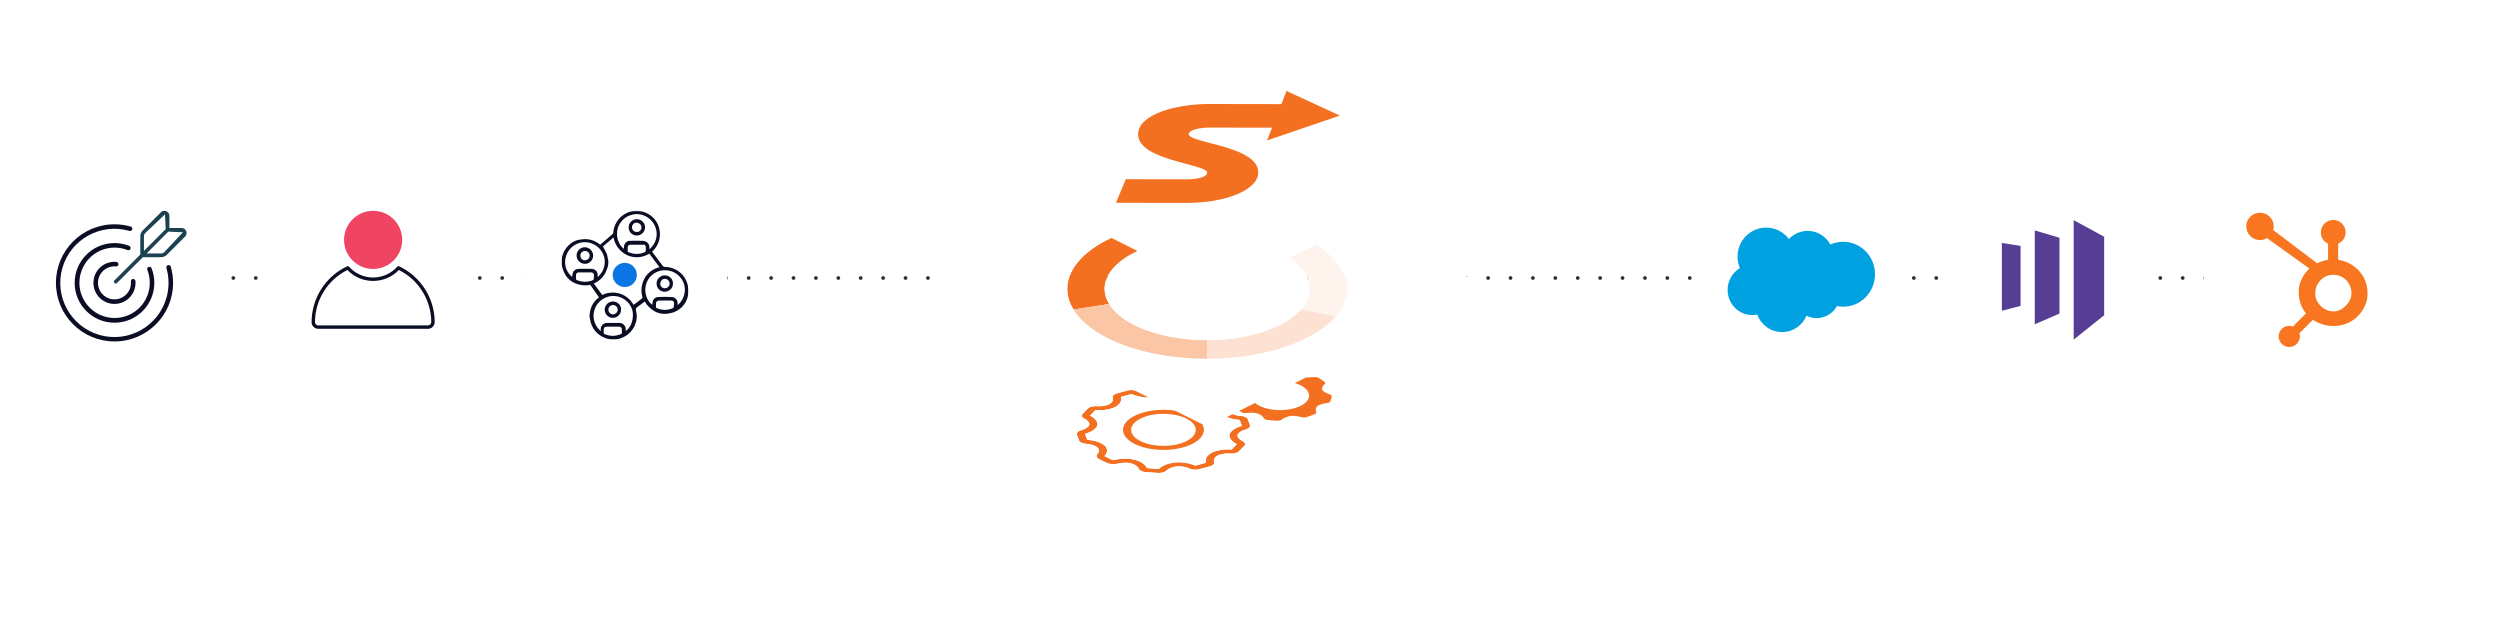 <svg width="1340" height="332" viewBox="0 0 1340 332" fill="none" xmlns="http://www.w3.org/2000/svg">
<path d="M53 149H1247" stroke="#352E27" stroke-width="2" stroke-linecap="round" stroke-dasharray="0.01 12"/>
<g filter="url(#filter0_d_429_2083)">
<path d="M1236 205C1266.38 205 1291 180.376 1291 150C1291 119.624 1266.38 95 1236 95C1205.62 95 1181 119.624 1181 150C1181 180.376 1205.62 205 1236 205Z" fill="white"/>
</g>
<path d="M1266.68 148.201C1265.08 145.457 1262.83 143.258 1260.01 141.602C1257.91 140.382 1255.73 139.607 1253.27 139.275V130.557C1255.73 129.517 1257.25 127.215 1257.25 124.53C1257.25 120.871 1254.31 117.905 1250.64 117.905C1246.96 117.905 1243.97 120.871 1243.97 124.53C1243.97 127.215 1245.4 129.517 1247.86 130.557V139.279C1245.89 139.562 1243.86 140.173 1241.99 141.111C1238.19 138.233 1225.72 128.791 1218.42 123.277C1218.59 122.655 1218.73 122.015 1218.73 121.339C1218.73 117.285 1215.43 114 1211.36 114C1207.29 114 1204 117.285 1204 121.339C1204 125.392 1207.3 128.678 1211.37 128.678C1212.75 128.678 1214.04 128.274 1215.15 127.609L1216.69 128.772L1237.84 143.96C1236.73 144.983 1235.68 146.146 1234.85 147.452C1233.16 150.114 1232.13 153.043 1232.13 156.238V156.904C1232.13 159.147 1232.56 161.264 1233.29 163.254C1233.93 164.99 1234.87 166.569 1236.03 167.997L1229.01 175.01C1227.99 174.632 1226.88 174.555 1225.82 174.787C1224.76 175.018 1223.79 175.55 1223.02 176.316C1222.49 176.842 1222.07 177.467 1221.79 178.156C1221.5 178.844 1221.36 179.583 1221.36 180.328C1221.36 181.843 1221.95 183.267 1223.03 184.338C1223.55 184.866 1224.18 185.285 1224.87 185.571C1225.56 185.856 1226.3 186.002 1227.05 186C1227.8 186.002 1228.54 185.856 1229.23 185.571C1229.92 185.285 1230.55 184.866 1231.08 184.338C1231.61 183.812 1232.03 183.187 1232.32 182.499C1232.6 181.811 1232.75 181.073 1232.75 180.328C1232.75 179.742 1232.66 179.169 1232.48 178.626L1239.74 171.394C1240.74 172.079 1241.81 172.655 1242.97 173.152C1245.25 174.134 1247.76 174.732 1250.51 174.732H1251.02C1254.06 174.732 1256.93 174.02 1259.63 172.563C1262.47 171.024 1264.7 168.919 1266.38 166.231C1268.07 163.537 1269 160.559 1269 157.284V157.12C1269 153.898 1268.25 150.925 1266.68 148.201ZM1257.81 163.371C1255.84 165.552 1253.58 166.896 1251.02 166.896H1250.6C1249.13 166.896 1247.7 166.493 1246.3 165.761C1244.73 164.955 1243.53 163.805 1242.54 162.348C1241.53 160.919 1240.98 159.359 1240.98 157.704V157.202C1240.98 155.575 1241.29 154.033 1242.08 152.576C1242.93 150.984 1244.07 149.746 1245.58 148.761C1247.07 147.784 1248.66 147.304 1250.43 147.304H1250.6C1252.2 147.304 1253.72 147.62 1255.16 148.351C1256.62 149.131 1257.81 150.196 1258.74 151.597C1259.64 152.999 1260.17 154.511 1260.34 156.158C1260.37 156.5 1260.38 156.851 1260.38 157.186C1260.38 159.421 1259.53 161.492 1257.81 163.371Z" fill="#F8761F"/>
<g filter="url(#filter1_d_429_2083)">
<path d="M965 205C995.376 205 1020 180.376 1020 150C1020 119.624 995.376 95 965 95C934.624 95 910 119.624 910 150C910 180.376 934.624 205 965 205Z" fill="white"/>
</g>
<path fill-rule="evenodd" clip-rule="evenodd" d="M958.875 128.108C961.423 125.42 964.97 123.752 968.893 123.752C974.108 123.752 978.658 126.697 981.08 131.069C983.247 130.088 985.595 129.583 987.969 129.586C997.375 129.586 1005 137.375 1005 146.985C1005 156.595 997.375 164.385 987.969 164.385C986.82 164.385 985.699 164.268 984.614 164.046C982.481 167.9 978.414 170.504 973.748 170.504C971.86 170.507 969.997 170.072 968.301 169.234C966.138 174.387 961.098 178 955.226 178C949.109 178 943.896 174.081 941.896 168.584C941.005 168.775 940.096 168.871 939.186 168.87C931.903 168.87 926 162.829 926 155.377C926 150.383 928.652 146.023 932.593 143.69C931.758 141.743 931.329 139.642 931.331 137.519C931.331 128.948 938.201 122 946.675 122C951.65 122 956.072 124.395 958.875 128.108Z" fill="#00A1E0"/>
<g filter="url(#filter2_d_429_2083)">
<path d="M1100 205C1130.38 205 1155 180.376 1155 150C1155 119.624 1130.38 95 1100 95C1069.62 95 1045 119.624 1045 150C1045 180.376 1069.62 205 1100 205Z" fill="white"/>
</g>
<path d="M1111.49 118V182.022L1127.83 168.96V126.891L1111.49 118Z" fill="#563E94"/>
<path d="M1103.89 168.065L1090.63 173.827V123.513L1103.89 127.437V168.065Z" fill="#563E94"/>
<path d="M1073 166.575L1083.03 163.943V131.807L1073 130.218V166.575Z" fill="#563E94"/>
<mask id="mask0_429_2083" style="mask-type:luminance" maskUnits="userSpaceOnUse" x="498" y="0" width="304" height="332">
<path d="M801.687 0H498V331.238H801.687V0Z" fill="white"/>
</mask>
<g mask="url(#mask0_429_2083)">
<g filter="url(#filter3_d_429_2083)">
<path d="M670.042 224.058C670.141 224.935 669.241 225.768 667.72 226.2C665.488 226.794 663.886 227.847 663.346 229.08C663.202 230.344 664.183 231.568 666.019 232.437C667.261 233.058 667.684 233.976 667.117 234.804L663.958 238.048C663.094 238.705 661.636 239.106 660.061 239.119C659.89 239.119 659.71 239.115 659.539 239.101C659.161 239.074 658.774 239.065 658.396 239.065C656.069 239.063 654.09 239.452 652.582 240.154C650.98 241.131 650.323 242.404 650.773 243.646C651.034 244.515 650.287 245.379 648.847 245.883L642.466 247.593C641.964 247.701 641.429 247.755 640.892 247.755C639.603 247.755 638.489 247.54 637.633 247.156C636.067 246.423 634.033 245.991 631.882 245.928C631.504 245.928 631.135 245.946 630.757 245.977C628.318 246.297 626.266 247.134 625.15 248.268C624.367 249.015 622.837 249.496 621.154 249.523L613.756 249.042C612.055 248.821 610.75 248.142 610.372 247.282C609.913 246.04 608.383 244.956 606.196 244.326C605.296 244.114 604.317 244.002 603.329 244.002C601.768 244.02 600.283 244.204 598.942 244.546C598.292 244.713 597.573 244.803 596.845 244.803C595.736 244.803 594.778 244.655 593.974 244.375C593.965 244.371 592.867 243.948 591.247 243.183C589.636 242.413 588.745 241.887 588.736 241.882C587.656 241.18 587.431 240.244 588.151 239.434C589.258 238.3 589.312 236.977 588.286 235.825C586.9 234.768 584.659 234.061 582.148 233.89C580.411 233.751 578.989 233.134 578.458 232.297L577.162 228.751C577.072 227.874 577.972 227.046 579.493 226.609C581.725 226.015 583.318 224.962 583.867 223.729C584.002 222.465 583.021 221.241 581.185 220.372C579.952 219.751 579.529 218.833 580.096 218.005L583.255 214.761C584.119 214.104 585.577 213.703 587.152 213.685C587.323 213.69 587.503 213.694 587.674 213.703C587.992 213.73 588.31 213.74 588.634 213.74C588.918 213.741 589.019 213.742 589.119 213.742C591.155 213.742 593.121 213.354 594.622 212.655C596.224 211.683 596.89 210.405 596.44 209.163C596.179 208.294 596.917 207.426 598.357 206.926L604.747 205.212C605.26 205.104 605.818 205.05 606.376 205.05C607.601 205.05 608.716 205.265 609.571 205.653C611.146 206.386 613.171 206.818 615.313 206.881C615.7 206.881 616.078 206.863 616.447 206.832C618.895 206.508 620.947 205.671 622.054 204.532C622.846 203.79 624.376 203.313 626.059 203.286L633.448 203.767C635.158 203.988 636.472 204.667 636.841 205.527C637.3 206.769 638.821 207.849 641.017 208.483C641.908 208.695 642.885 208.803 643.881 208.803C645.445 208.785 646.93 208.6 648.271 208.258C648.912 208.087 649.629 208.002 650.357 208.002C651.476 208.002 652.434 208.154 653.23 208.434C653.239 208.438 654.337 208.861 655.948 209.626C656.839 210.036 657.676 210.472 658.477 210.927C659.557 211.624 659.773 212.565 659.053 213.37C657.946 214.509 657.901 215.827 658.918 216.984C660.313 218.041 662.554 218.748 665.065 218.919C666.802 219.058 668.224 219.679 668.746 220.516L670.042 224.058ZM665.569 224.314L664.543 221.124C660.529 220.795 657.109 219.67 655.093 218.005C653.392 216.25 653.401 214.207 655.111 212.461L655.084 212.277C654.922 212.187 654.175 211.773 652.942 211.188C651.763 210.625 650.917 210.283 650.683 210.184C648.325 210.679 646.147 210.949 643.942 210.963C642.237 210.963 640.612 210.783 639.118 210.432C635.689 209.514 633.277 207.867 632.575 205.95L626.14 205.459C624.232 207.259 621.028 208.524 617.239 208.956C616.609 209.014 615.97 209.041 615.331 209.041C612.091 208.978 609.004 208.339 606.619 207.237L600.796 208.726C601.426 210.729 600.337 212.686 597.772 214.144C595.482 215.276 592.39 215.907 589.181 215.907C589.06 215.907 588.938 215.906 588.817 215.904C588.259 215.904 587.71 215.886 587.161 215.854L584.209 218.734C587.08 220.174 588.52 222.082 588.178 224.017C587.467 225.925 585.064 227.572 581.644 228.486L582.661 231.685C586.684 232.014 590.104 233.134 592.12 234.804C593.812 236.559 593.803 238.597 592.102 240.348L592.129 240.528C592.48 240.73 593.2 241.113 594.271 241.621C595.441 242.184 596.296 242.526 596.521 242.616C598.888 242.13 601.057 241.864 603.262 241.846C604.967 241.846 606.592 242.026 608.077 242.377C611.506 243.295 613.918 244.942 614.638 246.85L621.109 247.354C622.972 245.545 626.176 244.281 629.974 243.853C630.604 243.799 631.243 243.768 631.882 243.768C635.122 243.831 638.2 244.47 640.576 245.568L646.417 244.083C645.778 242.08 646.876 240.118 649.441 238.665C651.731 237.533 654.814 236.903 658.024 236.903C658.145 236.903 658.266 236.904 658.387 236.905C658.945 236.905 659.503 236.923 660.052 236.955L662.986 234.075C660.124 232.63 658.684 230.727 659.017 228.792C659.737 226.879 662.149 225.237 665.569 224.314Z" fill="#F37021"/>
<path d="M694.828 201.589C701.947 203.992 703.828 208.83 699.022 212.394C696.004 214.627 691.095 215.827 686.098 215.827C683.098 215.827 680.066 215.394 677.395 214.491C670.267 212.083 668.395 207.246 673.21 203.682C676.219 201.457 681.129 200.257 686.127 200.257C689.126 200.257 692.155 200.688 694.828 201.589Z" fill="white"/>
<path d="M791.274 219.634C793.614 220.809 793.614 222.708 791.274 223.878L649.758 294.636C648.588 295.221 647.051 295.513 645.515 295.513C643.978 295.513 642.441 295.221 641.271 294.636L499.755 223.878C497.415 222.708 497.415 220.809 499.755 219.634L641.271 148.881C642.441 148.294 643.978 148 645.515 148C647.051 148 648.588 148.294 649.758 148.881L791.274 219.634ZM667.722 226.2C669.243 225.768 670.143 224.935 670.044 224.058L668.748 220.516C668.226 219.679 666.804 219.058 665.067 218.919C662.556 218.748 660.315 218.041 658.92 216.984C657.903 215.827 657.948 214.509 659.055 213.37C659.775 212.565 659.559 211.624 658.479 210.927C657.678 210.472 656.841 210.036 655.95 209.626C654.339 208.861 653.241 208.438 653.232 208.434C652.436 208.154 651.478 208.001 650.499 208.001C649.631 208.002 648.913 208.087 648.273 208.258C646.932 208.6 645.447 208.785 643.944 208.803C642.887 208.803 641.91 208.695 641.019 208.483C638.823 207.849 637.302 206.769 636.843 205.527C636.474 204.667 635.16 203.988 633.45 203.767L626.268 203.286C624.378 203.313 622.848 203.79 622.056 204.532C620.949 205.671 618.897 206.508 616.449 206.832C616.08 206.863 615.702 206.881 615.315 206.881C613.173 206.818 611.148 206.386 609.573 205.653C608.717 205.265 607.603 205.05 606.449 205.05C605.82 205.05 605.262 205.104 604.749 205.212L598.359 206.926C596.919 207.426 596.181 208.294 596.442 209.163C596.892 210.405 596.226 211.683 594.624 212.655C593.123 213.354 591.157 213.742 589.121 213.742C589.021 213.742 588.92 213.741 588.819 213.739C588.312 213.74 587.994 213.73 587.676 213.703C587.505 213.694 587.325 213.69 587.154 213.685C585.579 213.703 584.121 214.104 583.257 214.761L580.098 218.005C579.531 218.833 579.954 219.751 581.187 220.372C583.023 221.241 584.004 222.465 583.869 223.729C583.32 224.962 581.727 226.015 579.495 226.609C577.974 227.046 577.074 227.874 577.164 228.751L578.46 232.297C578.991 233.134 580.413 233.751 582.15 233.89C584.661 234.061 586.902 234.768 588.288 235.825C589.314 236.977 589.26 238.3 588.153 239.434C587.433 240.244 587.658 241.18 588.738 241.882C588.747 241.887 589.638 242.413 591.249 243.183C592.869 243.948 593.967 244.371 593.976 244.375C594.78 244.655 595.738 244.803 596.707 244.803C597.575 244.803 598.294 244.713 598.944 244.546C600.285 244.204 601.77 244.02 603.273 244.002C604.319 244.002 605.297 244.114 606.198 244.326C608.385 244.956 609.915 246.04 610.374 247.282C610.752 248.142 612.057 248.821 613.758 249.042L620.94 249.519C622.839 249.496 624.369 249.015 625.152 248.268C626.268 247.134 628.32 246.297 630.759 245.977C631.137 245.946 631.506 245.928 631.884 245.928C634.035 245.991 636.069 246.423 637.635 247.156C638.49 247.54 639.605 247.755 640.759 247.755C641.431 247.755 641.966 247.701 642.468 247.593L648.849 245.883C650.289 245.379 651.036 244.515 650.775 243.646C650.325 242.404 650.982 241.131 652.584 240.154C654.092 239.452 656.071 239.063 658.126 239.063C658.776 239.065 659.163 239.074 659.541 239.101C659.712 239.115 659.892 239.119 660.063 239.119C661.638 239.106 663.096 238.705 663.96 238.048L667.119 234.804C667.686 233.976 667.263 233.058 666.021 232.437C664.185 231.568 663.204 230.344 663.348 229.08C663.888 227.847 665.49 226.794 667.722 226.2ZM713.064 211.116L713.865 208.479C713.883 208.015 713.433 207.583 712.668 207.322C710.841 206.791 709.437 205.968 708.672 204.982C708.42 203.934 708.888 202.872 710.004 201.976C710.436 201.567 710.418 201.076 709.968 200.671L706.773 198.529C706.26 198.259 705.54 198.106 704.793 198.102C704.631 198.106 704.469 198.115 704.316 198.133C703.434 198.232 702.543 198.282 701.643 198.286C701.546 198.288 701.449 198.289 701.352 198.289C700.227 198.289 699.118 198.146 698.124 197.877C696.459 197.229 695.289 196.315 694.785 195.289C694.497 194.853 693.804 194.515 692.922 194.38L687.594 193.993C686.595 193.998 685.776 194.214 685.281 194.574C684.183 195.483 682.518 196.18 680.538 196.558C680.133 196.612 679.71 196.639 679.296 196.639C677.586 196.585 675.93 196.338 674.445 195.906C674.058 195.802 673.626 195.744 673.185 195.744C672.726 195.744 672.276 195.802 671.889 195.924L667.533 197.521C666.867 197.832 666.57 198.291 666.741 198.736C667.263 199.762 667.074 200.847 666.228 201.814C664.905 202.638 663.069 203.223 661.017 203.47C660.126 203.596 659.433 203.952 659.199 204.397L658.389 207.03C658.371 207.493 658.821 207.925 659.586 208.186C661.404 208.717 662.799 209.541 663.555 210.526C663.816 211.575 663.366 212.637 662.259 213.537C661.827 213.937 661.836 214.423 662.286 214.819L665.472 216.966C665.994 217.236 666.705 217.389 667.452 217.393C667.676 217.394 667.811 217.384 667.947 217.362C668.82 217.263 669.72 217.213 670.62 217.209C670.686 217.208 670.752 217.207 670.819 217.207C671.974 217.207 673.108 217.355 674.121 217.636C675.795 218.284 676.974 219.193 677.478 220.224C677.748 220.656 678.45 220.993 679.332 221.115L684.669 221.524C685.668 221.506 686.487 221.286 686.973 220.921C688.071 220.012 689.745 219.315 691.725 218.937C692.088 218.891 692.466 218.869 692.852 218.869C694.65 218.919 696.306 219.171 697.773 219.603C698.14 219.694 698.554 219.748 698.972 219.748C699.588 219.748 700.004 219.69 700.374 219.585L704.73 217.996C705.378 217.677 705.666 217.218 705.504 216.772C704.991 215.746 705.171 214.666 706.035 213.699C707.358 212.871 709.203 212.286 711.264 212.038C712.146 211.908 712.83 211.557 713.064 211.116Z" fill="white"/>
<path d="M664.393 221.052L665.68 224.238C662.152 225.237 659.74 226.879 659.02 228.792C658.687 230.727 660.127 232.63 662.944 233.967L660.208 236.923C659.506 236.923 658.948 236.905 658.39 236.905C658.269 236.903 658.147 236.903 658.026 236.903C654.817 236.903 651.734 237.533 649.444 238.665C646.879 240.118 645.781 242.08 646.474 243.988L640.768 245.595C638.203 244.47 635.125 243.831 631.885 243.768C631.246 243.768 630.607 243.799 629.977 243.853C626.179 244.281 622.975 245.545 621.274 247.296L614.749 246.927C613.921 244.942 611.509 243.295 608.08 242.377C606.595 242.026 604.97 241.846 603.326 241.846C601.06 241.864 598.891 242.13 596.92 242.629C596.299 242.526 595.444 242.184 594.274 241.621C593.203 241.113 592.483 240.73 592.15 240.546L592.096 240.361C593.806 238.597 593.815 236.559 592.123 234.804C590.107 233.134 586.687 232.014 582.817 231.757L581.539 228.567C585.067 227.572 587.47 225.925 588.181 224.017C588.523 222.082 587.083 220.174 584.266 218.842L586.993 215.886C587.713 215.886 588.262 215.904 588.82 215.904C588.941 215.906 589.062 215.906 589.183 215.906C592.393 215.906 595.485 215.276 597.775 214.144C600.34 212.686 601.429 210.729 600.745 208.821L606.451 207.21C609.007 208.339 612.094 208.978 615.334 209.041C615.973 209.041 616.612 209.014 617.242 208.956C621.031 208.524 624.235 207.259 625.945 205.513L632.47 205.878C633.28 207.867 635.692 209.514 639.121 210.432C640.615 210.783 642.24 210.963 643.884 210.963C646.15 210.949 648.328 210.679 650.29 210.171C650.92 210.283 651.766 210.625 652.945 211.188C654.178 211.773 654.925 212.187 655.069 212.263L655.123 212.448C653.404 214.207 653.395 216.25 655.096 218.005C657.112 219.67 660.532 220.795 664.393 221.052ZM639.265 233.832C647.473 229.588 647.248 222.825 638.77 218.721L638.59 218.635C636.592 217.686 634.252 216.934 631.687 216.421C629.075 215.903 626.345 215.652 623.641 215.652C617.837 215.652 612.144 216.809 607.945 218.973C599.737 223.216 599.971 229.984 608.458 234.088L608.629 234.169C612.84 236.161 618.227 237.15 623.603 237.15C629.304 237.15 634.994 236.039 639.265 233.832Z" fill="white"/>
<path d="M623.612 217.814C627.908 217.813 632.21 218.604 635.575 220.197C642.433 223.437 642.73 228.841 636.25 232.27L636.115 232.342C634.504 233.184 632.56 233.854 630.409 234.309C628.224 234.769 625.924 234.992 623.641 234.992C619.264 234.992 614.95 234.169 611.644 232.608C604.786 229.372 604.48 223.968 610.96 220.543L611.104 220.467C614.512 218.702 619.059 217.814 623.612 217.814Z" fill="white"/>
<path d="M712.666 207.322C713.431 207.583 713.881 208.015 713.863 208.479L713.062 211.116C712.828 211.557 712.144 211.908 711.262 212.038C709.201 212.286 707.356 212.871 706.033 213.699C705.169 214.666 704.989 215.746 705.502 216.772C705.664 217.218 705.376 217.677 704.728 217.996L700.372 219.585C700.003 219.69 699.586 219.748 699.159 219.748C698.552 219.748 698.138 219.695 697.771 219.603C696.304 219.171 694.648 218.919 692.956 218.869C692.464 218.869 692.086 218.892 691.723 218.937C689.743 219.315 688.069 220.012 686.971 220.921C686.485 221.286 685.666 221.506 684.793 221.524L679.33 221.115C678.448 220.993 677.746 220.656 677.476 220.224C676.972 219.193 675.793 218.284 674.119 217.636C673.106 217.356 671.973 217.207 670.817 217.207C670.751 217.207 670.684 217.208 670.618 217.209C669.718 217.213 668.818 217.263 667.945 217.362C667.809 217.385 667.674 217.395 667.533 217.395C666.703 217.389 665.992 217.236 665.47 216.966L662.284 214.819C661.834 214.423 661.825 213.937 662.257 213.537C663.364 212.637 663.814 211.575 663.553 210.526C662.797 209.541 661.402 208.717 659.584 208.186C658.819 207.925 658.369 207.493 658.387 207.03L659.197 204.397C659.431 203.952 660.124 203.596 661.015 203.47C663.067 203.223 664.903 202.638 666.226 201.814C667.072 200.847 667.261 199.762 666.739 198.736C666.568 198.291 666.865 197.832 667.531 197.521L671.887 195.924C672.274 195.802 672.724 195.744 673.183 195.744C673.624 195.744 674.056 195.802 674.443 195.906C675.928 196.338 677.584 196.585 679.294 196.639C679.708 196.639 680.131 196.612 680.536 196.558C682.516 196.18 684.181 195.483 685.279 194.574C685.774 194.214 686.593 193.998 687.466 193.993L692.92 194.38C693.802 194.515 694.495 194.853 694.783 195.289C695.287 196.315 696.457 197.229 698.122 197.877C699.116 198.146 700.225 198.29 701.35 198.29C701.447 198.29 701.544 198.289 701.641 198.286C702.541 198.282 703.432 198.232 704.314 198.133C704.467 198.115 704.629 198.106 704.791 198.102C705.538 198.106 706.258 198.259 706.771 198.529L709.966 200.671C710.416 201.076 710.434 201.567 710.002 201.976C708.886 202.872 708.418 203.934 708.67 204.982C709.435 205.968 710.839 206.791 712.666 207.322ZM699.013 212.403C703.828 208.83 701.947 203.992 694.828 201.589C692.156 200.688 689.126 200.257 686.128 200.257C681.129 200.257 676.22 201.457 673.21 203.682C668.395 207.246 670.267 212.083 677.395 214.491C680.066 215.394 683.098 215.827 686.098 215.827C691.095 215.827 696.005 214.627 699.013 212.403Z" fill="#F37021"/>
<path d="M638.77 218.721C647.248 222.825 647.473 229.588 639.265 233.832C634.995 236.039 629.305 237.15 623.603 237.15C618.227 237.15 612.84 236.161 608.629 234.169L608.458 234.088C599.971 229.984 599.737 223.216 607.945 218.973C612.144 216.809 617.837 215.652 623.641 215.652C626.345 215.652 629.075 215.904 631.687 216.421C634.252 216.934 636.592 217.686 638.59 218.635L638.77 218.721ZM636.25 232.27C642.73 228.841 642.433 223.437 635.575 220.197C632.211 218.604 627.908 217.813 623.612 217.814C619.059 217.814 614.512 218.703 611.104 220.467L610.96 220.543C604.48 223.968 604.786 229.372 611.644 232.608C614.951 234.169 619.264 234.992 623.641 234.992C625.925 234.992 628.225 234.768 630.409 234.309C632.56 233.854 634.504 233.184 636.115 232.342L636.25 232.27Z" fill="#F37021"/>
</g>
<g filter="url(#filter4_d_429_2083)">
<path d="M647.054 113.301V123.3C634.292 123.3 621.863 125.532 612.053 129.586L599.309 121.878C612.701 116.347 629.657 113.301 647.054 113.301Z" fill="#FDE2D3"/>
<path d="M612.054 129.586C602.119 133.689 595.501 139.305 593.082 145.49C595.501 139.305 602.117 133.689 612.045 129.586L599.31 121.878L612.054 129.586Z" fill="#F58C4E"/>
<path d="M599.312 121.878L612.047 129.586C599.339 134.838 592.058 142.569 592.058 150.799C592.058 153.576 592.877 156.316 594.497 158.935L575.393 161.891C573.383 158.645 572.271 155.277 572.081 151.861C572.061 151.507 572.051 151.154 572.051 150.799C572.051 139.576 581.987 129.033 599.312 121.878Z" fill="#F37021"/>
<path d="M792.891 147.635C795.231 148.805 795.231 150.709 792.891 151.879L651.375 222.637C650.2 223.222 648.663 223.515 647.128 223.515C645.592 223.515 644.058 223.222 642.887 222.637L501.372 151.879C499.032 150.709 499.032 148.805 501.372 147.635L642.887 76.878C644.058 76.293 645.592 76 647.128 76C648.663 76 650.2 76.293 651.375 76.878L792.891 147.635ZM715.977 165.609C720.009 160.924 722.052 155.943 722.052 150.799C722.052 130.122 688.41 113.301 647.054 113.301C629.658 113.301 612.702 116.347 599.31 121.878C581.985 129.033 572.048 139.576 572.048 150.799C572.048 151.153 572.059 151.507 572.078 151.861C572.269 155.277 573.381 158.645 575.387 161.892C585.166 177.689 613.955 188.298 647.054 188.298C650.934 188.298 654.831 188.149 658.656 187.852C683.892 185.89 705.861 177.367 715.977 165.609Z" fill="white"/>
<path d="M594.496 158.935C601.66 170.518 622.783 178.299 647.056 178.299V188.298C613.956 188.298 585.167 177.689 575.391 161.891L594.496 158.935Z" fill="#FAC6A6"/>
<path d="M655.578 177.97C652.779 178.191 649.908 178.299 647.055 178.299V188.298C650.934 188.298 654.831 188.149 658.656 187.852C683.892 185.89 705.861 177.367 715.977 165.609L697.599 161.658C690.183 170.284 674.082 176.535 655.578 177.97Z" fill="#FDE2D3"/>
<path d="M647.055 113.301V123.299C659.245 123.299 670.519 125.296 679.648 128.666C679.998 128.795 680.34 128.929 680.684 129.062C682.257 129.672 683.761 130.323 685.192 131.013C685.693 131.255 686.185 131.501 686.668 131.752C688.86 132.891 690.869 134.12 692.647 135.434C692.72 135.488 692.787 135.545 692.86 135.6C695.725 137.751 698.007 140.112 699.577 142.63C699.626 142.71 699.666 142.792 699.715 142.873C700.709 144.52 701.411 146.23 701.769 147.991C701.958 148.914 702.054 149.851 702.054 150.799C702.054 154.575 700.56 158.224 697.599 161.658L715.977 165.609C720.009 160.924 722.052 155.943 722.052 150.799C722.052 130.122 688.41 113.301 647.055 113.301Z" fill="#FEF4ED"/>
<path d="M699.576 142.63C698.006 140.112 695.724 137.751 692.859 135.6C692.786 135.545 692.719 135.488 692.646 135.434C690.868 134.12 688.859 132.891 686.667 131.752C686.184 131.501 685.692 131.255 685.191 131.013C683.76 130.323 682.256 129.672 680.683 129.062C680.339 128.929 679.997 128.795 679.647 128.666C670.518 125.296 659.244 123.3 647.054 123.3L647.053 123.299C634.292 123.299 621.863 125.531 612.053 129.586C599.336 134.838 592.055 142.568 592.055 150.799C592.055 153.576 592.874 156.316 594.494 158.935C601.658 170.518 622.781 178.299 647.053 178.299C649.906 178.299 652.778 178.191 655.577 177.97C674.081 176.534 690.182 170.284 697.598 161.657C700.559 158.224 702.053 154.574 702.053 150.799C702.053 149.851 701.957 148.914 701.768 147.991C701.41 146.23 700.708 144.52 699.714 142.873C699.665 142.792 699.625 142.71 699.576 142.63Z" fill="white"/>
</g>
<g filter="url(#filter5_d_429_2083)">
<path d="M799.93 75.635C802.27 76.805 802.27 78.709 799.93 79.879L658.413 150.637C657.239 151.222 655.702 151.515 654.167 151.515C652.631 151.515 651.097 151.222 649.926 150.637L508.411 79.879C506.071 78.709 506.071 76.805 508.411 75.635L649.926 4.878C651.097 4.293 652.631 4 654.167 4C655.702 4 657.239 4.293 658.413 4.878L799.93 75.635ZM679.113 71.293L718.173 57.955L689.572 44.757L686.8 51.808L648.531 51.74C629.81 51.74 610.092 57.408 610.02 67.954C609.957 76.941 624.862 80.923 635.734 83.83C641.8 85.45 647.037 86.85 647.029 88.425C647.001 92.088 636.858 92.11 636.426 92.11L603.424 92.052L598.167 104.692L635.923 104.76C657.535 104.76 674.38 97.618 674.443 88.474C674.506 79.416 659.619 75.546 648.757 72.719C642.519 71.1 637.137 69.705 637.155 67.999C637.173 65.254 644.491 64.381 648.037 64.385L681.814 64.449L679.113 71.293Z" fill="white"/>
<path d="M689.572 44.757L718.174 57.955L679.114 71.293L681.814 64.449L648.037 64.386C644.491 64.381 637.174 65.254 637.156 67.999C637.138 69.705 642.52 71.1 648.757 72.72C659.62 75.546 674.506 79.416 674.443 88.474C674.38 97.618 657.536 104.76 636.085 104.76L598.168 104.692L603.424 92.052L636.427 92.11C636.859 92.11 647.002 92.088 647.029 88.425C647.038 86.85 641.8 85.45 635.734 83.83C624.862 80.923 609.958 76.941 610.021 67.954C610.093 57.408 629.81 51.74 648.378 51.741L686.8 51.808L689.572 44.757Z" fill="#F37021"/>
</g>
</g>
<g filter="url(#filter6_d_429_2083)">
<path d="M335 205C365.376 205 390 180.376 390 150C390 119.624 365.376 95 335 95C304.624 95 280 119.624 280 150C280 180.376 304.624 205 335 205Z" fill="white"/>
</g>
<mask id="mask1_429_2083" style="mask-type:luminance" maskUnits="userSpaceOnUse" x="301" y="113" width="68" height="69">
<path d="M369 113H301V182H369V113Z" fill="white"/>
</mask>
<g mask="url(#mask1_429_2083)">
<path d="M331.632 162.857C330.796 162.02 329.751 161.601 328.6 161.601H328.496C326.091 161.601 324.105 163.589 324.105 165.995C324.105 168.401 326.091 170.388 328.496 170.388C330.901 170.388 332.887 168.401 332.887 165.995C332.992 164.74 332.469 163.693 331.632 162.857ZM328.6 168.506C327.241 168.506 326.091 167.355 326.091 165.995C326.091 164.635 327.241 163.484 328.6 163.484C329.96 163.484 331.11 164.635 331.11 165.995C331.005 167.355 329.96 168.401 328.6 168.506Z" fill="#0B0D25"/>
<path d="M366.135 147.688C363.731 144.759 360.176 143.085 356.412 143.085C355.994 143.085 355.576 142.876 355.262 142.562L350.557 136.286L349.512 134.926L349.616 134.821C352.021 132.625 353.485 129.591 353.694 126.348V126.139C353.798 125.093 353.694 124.151 353.485 123.105C352.753 118.921 349.825 115.469 345.852 113.9C342.193 112.435 338.011 112.749 334.665 114.841C331.215 116.933 329.02 120.595 328.706 124.674C328.706 124.988 328.601 125.197 328.392 125.407C326.824 126.766 325.256 128.126 323.792 129.382L321.701 131.16L321.596 131.055H321.492C321.492 131.055 321.387 131.055 321.387 130.951C319.61 129.486 317.31 128.44 315.01 128.231H314.696C313.651 128.126 312.71 128.126 311.664 128.336H311.56C308.109 128.545 304.973 130.637 302.986 133.671C301 136.704 300.477 140.366 301.523 143.818C302.986 148.944 306.437 151.977 311.769 152.814C313.232 153.023 314.801 153.023 316.264 152.709H316.369L321.074 159.404L320.865 159.509C318.251 161.497 316.578 164.426 316.16 167.669V167.773C316.16 167.982 316.16 168.087 316.055 168.296V168.505C315.951 169.028 315.951 169.551 316.055 170.075C316.055 170.179 316.16 170.493 316.16 170.702C316.16 170.911 316.16 171.016 316.264 171.121C316.892 175.828 320.133 179.699 324.628 181.268C325.256 181.477 325.883 181.686 326.51 181.791C326.824 181.895 327.033 181.895 327.347 182H330.274C330.483 181.895 330.692 181.895 330.901 181.791C331.424 181.686 332.052 181.581 332.574 181.372C336.652 180.012 339.788 176.769 340.834 172.69C340.834 172.62 340.869 172.55 340.938 172.481C340.938 172.481 340.938 172.376 341.043 172.271L341.357 169.342C341.252 168.715 341.147 167.982 341.043 167.25C340.938 166.727 340.834 166.309 340.834 165.786C340.834 165.472 340.938 165.158 341.147 164.949C342.088 164.216 343.029 163.484 344.075 162.752C344.493 162.438 345.016 162.124 345.434 161.706L345.643 161.601L345.748 161.81C345.852 162.02 345.957 162.124 346.061 162.333L346.689 163.275C350.139 167.459 354.321 169.028 359.235 167.878C364.253 166.936 368.017 163.066 368.854 158.044C369.376 154.279 368.435 150.513 366.135 147.688ZM331.111 122.373C331.738 120.176 333.097 118.293 334.874 116.933C336.652 115.573 338.847 114.841 341.147 114.736H341.357C345.957 114.841 350.034 117.77 351.498 122.268C352.753 126.243 351.498 130.532 348.466 133.252L348.048 133.461V133.043C348.257 131.578 347.525 130.114 346.166 129.486C345.748 129.277 345.225 129.172 344.702 129.068H344.179C342.088 129.068 339.997 128.963 337.802 129.068C336.024 128.963 334.561 130.428 334.456 132.206V133.357L334.143 133.148C331.738 131.265 329.856 126.871 331.111 122.373ZM346.166 132.729V133.671C346.166 134.926 346.061 135.031 344.911 135.449C342.402 136.39 339.579 136.286 337.07 135.24C336.652 135.135 336.338 134.717 336.443 134.298V132.834C336.443 131.683 336.965 131.16 338.116 131.16H344.389C345.643 130.951 346.166 131.578 346.166 132.729ZM306.75 147.479V148.525L306.437 148.211C303.195 145.491 302.045 140.993 303.509 136.914C305.077 132.415 309.364 129.591 314.069 129.8C318.669 130.114 322.537 133.252 323.792 137.646C324.838 141.516 323.583 145.596 320.655 148.211L320.342 148.42V147.27C320.342 145.596 319.087 144.341 317.414 144.132C314.696 144.027 312.291 144.027 309.991 144.132C308.214 144.132 306.855 145.596 306.855 147.27C306.75 147.374 306.75 147.479 306.75 147.479ZM316.892 150.513C315.846 150.826 314.696 151.036 313.546 151.036C312.082 151.036 310.723 150.722 309.364 150.199C308.946 150.094 308.632 149.676 308.737 149.153V147.584C308.632 146.851 309.155 146.119 309.991 146.014H316.683C317.519 145.91 318.251 146.433 318.355 147.27V148.42C318.355 149.99 318.251 149.99 316.892 150.513ZM332.365 179.28C331.111 179.699 329.856 180.012 328.497 180.012C327.033 180.012 325.674 179.699 324.315 179.175C323.792 179.071 323.583 178.652 323.583 178.129V176.769C323.583 175.619 324.106 175.096 325.36 175.096H331.633C332.47 174.991 333.202 175.514 333.306 176.351V177.92C333.62 178.757 332.993 179.071 332.365 179.28ZM335.711 177.188L335.397 177.397V176.246C335.293 174.573 333.933 173.213 332.261 173.108H325.465C323.687 173.004 322.119 174.363 322.015 176.142V177.397L321.701 177.188C318.669 174.468 317.414 170.284 318.564 166.309C320.237 160.66 326.197 157.417 331.738 159.091C335.084 160.032 337.697 162.647 338.847 165.89C339.997 169.97 338.638 174.991 335.711 177.188ZM344.284 158.986C344.389 159.195 344.389 159.823 344.179 159.927C343.134 160.764 341.984 161.601 340.938 162.438L339.579 163.38L339.37 163.066C339.266 162.857 339.161 162.752 339.056 162.543C336.234 158.149 330.901 155.952 325.674 157.103C324.733 157.312 323.792 157.626 322.956 158.044L322.851 158.149L322.747 158.044C321.701 156.685 319.401 153.442 318.46 152.186L318.355 151.977L318.564 151.873C320.865 150.826 322.747 149.153 324.106 146.956C324.524 146.119 324.942 145.387 325.256 144.445C325.988 142.876 326.197 141.098 325.988 139.32C325.988 139.11 325.883 138.901 325.883 138.796L325.778 138.483C325.778 138.273 325.674 138.169 325.674 137.96C325.569 137.332 325.465 136.704 325.256 136.181C324.838 135.24 324.419 134.298 323.897 133.461L323.269 132.206L323.165 132.101L328.81 127.289L328.915 127.603C329.751 131.683 332.47 135.031 336.234 136.809C339.997 138.483 344.284 138.169 347.839 136.077L348.048 135.972L348.152 136.077C349.198 137.437 350.139 138.796 351.184 140.156L353.485 143.19L352.753 143.399C350.034 144.236 347.734 145.91 346.061 148.211C343.97 151.454 343.239 155.325 344.284 158.986ZM361.221 163.589C361.221 164.949 361.117 165.053 359.862 165.472C358.712 165.89 357.562 166.099 356.412 166.099C354.948 166.099 353.589 165.786 352.23 165.263C351.812 165.158 351.498 164.739 351.603 164.216V162.857C351.603 161.706 352.125 161.183 353.38 161.078H359.548C360.803 161.078 361.326 161.601 361.326 162.961L361.221 163.589ZM363.521 163.275L363.208 163.484V162.438C363.208 160.764 361.849 159.3 360.176 159.195C357.771 159.091 355.366 159.091 352.857 159.195C351.08 159.195 349.721 160.66 349.721 162.333V163.38L349.407 163.17C347.002 161.497 345.12 157.103 346.166 152.919C347.525 147.165 353.275 143.713 359.026 145.178C362.58 146.014 365.508 148.734 366.658 152.291C367.808 156.266 366.553 160.555 363.521 163.275Z" fill="#0B0D25"/>
<path d="M313.547 132.52C312.293 132.52 311.247 132.938 310.411 133.775C309.574 134.612 309.051 135.658 309.051 136.914C309.051 139.32 310.933 141.307 313.338 141.412H313.547C314.697 141.412 315.743 140.993 316.579 140.156C317.416 139.32 317.938 138.169 317.938 137.018C317.938 134.612 315.952 132.625 313.547 132.52ZM313.547 139.529C312.92 139.529 312.188 139.32 311.77 138.797C310.829 137.855 310.829 136.181 311.77 135.24C312.711 134.298 314.384 134.298 315.325 135.24C316.265 136.181 316.265 137.855 315.325 138.797C314.802 139.215 314.174 139.529 313.547 139.529Z" fill="#0B0D25"/>
<path d="M356.309 147.584C353.905 147.584 351.918 149.571 351.918 151.977C351.918 153.128 352.337 154.279 353.173 155.116C354.009 155.952 355.055 156.371 356.309 156.371C357.46 156.371 358.61 155.848 359.446 155.116C360.282 154.279 360.701 153.128 360.701 151.977C360.805 149.571 358.819 147.584 356.309 147.584ZM358.191 153.756C357.25 154.697 355.682 154.802 354.637 153.86C354.114 153.442 353.905 152.71 353.905 152.082C353.905 151.35 354.218 150.722 354.637 150.199C355.055 149.676 355.787 149.467 356.414 149.467C357.773 149.467 358.923 150.617 358.923 151.977C358.923 152.71 358.61 153.337 358.191 153.756Z" fill="#0B0D25"/>
<path d="M344.492 118.816C343.656 117.979 342.506 117.456 341.356 117.456C338.951 117.456 336.965 119.444 336.965 121.85C336.965 123.001 337.383 124.151 338.219 124.988C339.056 125.825 340.206 126.243 341.356 126.243C343.76 126.243 345.747 124.256 345.747 121.85C345.747 120.804 345.329 119.653 344.492 118.816ZM343.133 123.628C342.61 124.151 341.983 124.36 341.251 124.36C339.892 124.36 338.742 123.21 338.742 121.85C338.742 121.118 339.056 120.49 339.474 120.072C339.892 119.548 340.624 119.339 341.251 119.339C341.878 119.339 342.506 119.653 343.029 120.072C344.074 121.118 344.074 122.687 343.133 123.628Z" fill="#0B0D25"/>
<path d="M334.874 153.86C338.454 153.86 341.356 150.956 341.356 147.374C341.356 143.792 338.454 140.889 334.874 140.889C331.294 140.889 328.391 143.792 328.391 147.374C328.391 150.956 331.294 153.86 334.874 153.86Z" fill="#0B76E3"/>
</g>
<g filter="url(#filter7_d_429_2083)">
<path d="M200 205C230.376 205 255 180.376 255 150C255 119.624 230.376 95 200 95C169.624 95 145 119.624 145 150C145 180.376 169.624 205 200 205Z" fill="white"/>
</g>
<path d="M229.398 176.241H170.593C168.613 176.241 167 174.628 167 172.649C167.046 159.854 174.442 148.223 186.018 142.769C186.385 142.595 186.816 142.687 187.091 142.98C193.497 150.111 204.459 150.697 211.59 144.3C212.048 143.887 212.497 143.448 212.909 142.98C213.184 142.678 213.615 142.595 213.982 142.769C225.558 148.223 232.954 159.854 233 172.649C233 174.628 231.387 176.241 229.407 176.241H229.398ZM186.192 144.722C175.597 150.001 168.87 160.807 168.833 172.649C168.833 173.62 169.621 174.408 170.593 174.408H229.398C230.37 174.408 231.158 173.62 231.158 172.649C231.121 160.807 224.394 149.992 213.799 144.722C206.439 152.347 194.304 152.558 186.678 145.198C186.513 145.042 186.357 144.877 186.201 144.722H186.192Z" fill="#0B0D25"/>
<path d="M199.995 144.162C208.601 144.162 215.577 137.186 215.577 128.581C215.577 119.976 208.601 113 199.995 113C191.39 113 184.414 119.976 184.414 128.581C184.414 137.186 191.39 144.162 199.995 144.162Z" fill="#EF4562"/>
<g filter="url(#filter8_d_429_2083)">
<path d="M65 205C95.376 205 120 180.376 120 150C120 119.624 95.376 95 65 95C34.624 95 10 119.624 10 150C10 180.376 34.624 205 65 205Z" fill="white"/>
</g>
<path d="M82.712 151.617C82.712 163.404 73.168 172.969 61.381 172.979C49.594 172.989 40.03 163.435 40.02 151.648C40.02 139.861 49.564 130.296 61.351 130.286H61.371C64.064 130.286 66.737 130.788 69.236 131.781C69.533 131.904 69.779 132.129 69.901 132.426C70.168 133.041 69.891 133.758 69.277 134.034C68.98 134.167 68.632 134.167 68.335 134.034C58.647 130.214 47.7 134.976 43.88 144.674C40.06 154.362 44.822 165.309 54.52 169.129C64.208 172.948 75.155 168.187 78.975 158.489C80.726 154.044 80.726 149.108 78.975 144.674C78.841 144.377 78.841 144.029 78.975 143.732C79.251 143.118 79.978 142.841 80.593 143.107C80.879 143.24 81.115 143.476 81.228 143.763C82.221 146.261 82.723 148.924 82.723 151.607L82.712 151.617Z" fill="#0B0D25"/>
<path d="M92.78 151.617C92.78 168.955 78.73 183.015 61.382 183.015C44.045 183.015 29.984 168.955 29.984 151.617C29.984 134.28 44.035 120.22 61.382 120.22C64.311 120.22 67.229 120.629 70.046 121.438C70.353 121.52 70.619 121.725 70.762 122.012C70.926 122.288 70.967 122.626 70.875 122.934C70.711 123.569 70.056 123.947 69.421 123.784C69.4 123.784 69.38 123.773 69.359 123.763C53.968 119.329 37.89 128.218 33.446 143.609C29.012 159.001 37.89 175.079 53.292 179.523C68.683 183.957 84.761 175.079 89.206 159.677C90.711 154.434 90.721 148.883 89.206 143.64C89.032 142.985 89.4 142.309 90.056 142.124C90.158 142.104 90.26 142.094 90.373 142.083C90.926 142.083 91.407 142.442 91.551 142.974C92.36 145.78 92.769 148.689 92.769 151.617H92.78Z" fill="#0B0D25"/>
<path d="M72.648 151.617C72.648 157.854 67.6 162.903 61.363 162.903C55.127 162.903 50.078 157.854 50.078 151.617C50.078 145.381 55.127 140.332 61.363 140.332C61.701 140.332 62.039 140.353 62.377 140.383C63.043 140.435 63.544 141.029 63.483 141.694C63.432 142.36 62.838 142.862 62.172 142.8H62.152C61.896 142.78 61.64 142.759 61.353 142.759C56.468 142.759 52.505 146.722 52.505 151.607C52.505 156.492 56.468 160.455 61.353 160.455C66.238 160.455 70.201 156.492 70.201 151.607C70.201 151.351 70.18 151.085 70.16 150.849C70.109 150.173 70.6 149.59 71.266 149.518H71.338C71.972 149.518 72.515 149.989 72.597 150.624C72.618 150.952 72.638 151.29 72.638 151.607L72.648 151.617Z" fill="#0B0D25"/>
<path d="M99.797 123.855C99.398 122.851 98.425 122.196 97.34 122.196H90.806V115.663C90.796 114.587 90.14 113.614 89.147 113.205C88.83 113.072 88.481 113 88.133 113C87.427 113 86.751 113.276 86.249 113.778L76.459 123.568C75.64 124.388 75.179 125.494 75.189 126.651V136.441L75.117 136.512L61.344 150.286C61.16 150.47 61.047 150.726 61.047 150.993C61.047 151.249 61.149 151.494 61.323 151.679C61.723 152.047 62.327 152.047 62.726 151.679L76.592 137.844H86.382C87.539 137.844 88.635 137.373 89.444 136.553L99.234 126.763C100.002 126.006 100.228 124.859 99.808 123.865L99.797 123.855ZM77.155 126.62C77.155 125.995 77.401 125.391 77.841 124.941L88.42 114.905L88.83 122.79L77.155 134.464V126.63V126.62ZM88.051 135.15C87.601 135.601 86.996 135.847 86.372 135.857H78.558L90.212 124.162H90.304L98.046 124.49L88.051 135.15Z" fill="#1B4250"/>
<defs>
<filter id="filter0_d_429_2083" x="1171" y="87" width="130" height="130" filterUnits="userSpaceOnUse" color-interpolation-filters="sRGB">
<feFlood flood-opacity="0" result="BackgroundImageFix"/>
<feColorMatrix in="SourceAlpha" type="matrix" values="0 0 0 0 0 0 0 0 0 0 0 0 0 0 0 0 0 0 127 0" result="hardAlpha"/>
<feOffset dy="2"/>
<feGaussianBlur stdDeviation="5"/>
<feComposite in2="hardAlpha" operator="out"/>
<feColorMatrix type="matrix" values="0 0 0 0 0 0 0 0 0 0 0 0 0 0 0 0 0 0 0.1 0"/>
<feBlend mode="normal" in2="BackgroundImageFix" result="effect1_dropShadow_429_2083"/>
<feBlend mode="normal" in="SourceGraphic" in2="effect1_dropShadow_429_2083" result="shape"/>
</filter>
<filter id="filter1_d_429_2083" x="900" y="87" width="130" height="130" filterUnits="userSpaceOnUse" color-interpolation-filters="sRGB">
<feFlood flood-opacity="0" result="BackgroundImageFix"/>
<feColorMatrix in="SourceAlpha" type="matrix" values="0 0 0 0 0 0 0 0 0 0 0 0 0 0 0 0 0 0 127 0" result="hardAlpha"/>
<feOffset dy="2"/>
<feGaussianBlur stdDeviation="5"/>
<feComposite in2="hardAlpha" operator="out"/>
<feColorMatrix type="matrix" values="0 0 0 0 0 0 0 0 0 0 0 0 0 0 0 0 0 0 0.1 0"/>
<feBlend mode="normal" in2="BackgroundImageFix" result="effect1_dropShadow_429_2083"/>
<feBlend mode="normal" in="SourceGraphic" in2="effect1_dropShadow_429_2083" result="shape"/>
</filter>
<filter id="filter2_d_429_2083" x="1035" y="87" width="130" height="130" filterUnits="userSpaceOnUse" color-interpolation-filters="sRGB">
<feFlood flood-opacity="0" result="BackgroundImageFix"/>
<feColorMatrix in="SourceAlpha" type="matrix" values="0 0 0 0 0 0 0 0 0 0 0 0 0 0 0 0 0 0 127 0" result="hardAlpha"/>
<feOffset dy="2"/>
<feGaussianBlur stdDeviation="5"/>
<feComposite in2="hardAlpha" operator="out"/>
<feColorMatrix type="matrix" values="0 0 0 0 0 0 0 0 0 0 0 0 0 0 0 0 0 0 0.1 0"/>
<feBlend mode="normal" in2="BackgroundImageFix" result="effect1_dropShadow_429_2083"/>
<feBlend mode="normal" in="SourceGraphic" in2="effect1_dropShadow_429_2083" result="shape"/>
</filter>
<filter id="filter3_d_429_2083" x="482" y="136" width="327.027" height="179.513" filterUnits="userSpaceOnUse" color-interpolation-filters="sRGB">
<feFlood flood-opacity="0" result="BackgroundImageFix"/>
<feColorMatrix in="SourceAlpha" type="matrix" values="0 0 0 0 0 0 0 0 0 0 0 0 0 0 0 0 0 0 127 0" result="hardAlpha"/>
<feOffset dy="4"/>
<feGaussianBlur stdDeviation="8"/>
<feComposite in2="hardAlpha" operator="out"/>
<feColorMatrix type="matrix" values="0 0 0 0 0 0 0 0 0 0 0 0 0 0 0 0 0 0 0.1 0"/>
<feBlend mode="normal" in2="BackgroundImageFix" result="effect1_dropShadow_429_2083"/>
<feBlend mode="normal" in="SourceGraphic" in2="effect1_dropShadow_429_2083" result="shape"/>
</filter>
<filter id="filter4_d_429_2083" x="483.617" y="64" width="327.027" height="179.515" filterUnits="userSpaceOnUse" color-interpolation-filters="sRGB">
<feFlood flood-opacity="0" result="BackgroundImageFix"/>
<feColorMatrix in="SourceAlpha" type="matrix" values="0 0 0 0 0 0 0 0 0 0 0 0 0 0 0 0 0 0 127 0" result="hardAlpha"/>
<feOffset dy="4"/>
<feGaussianBlur stdDeviation="8"/>
<feComposite in2="hardAlpha" operator="out"/>
<feColorMatrix type="matrix" values="0 0 0 0 0 0 0 0 0 0 0 0 0 0 0 0 0 0 0.1 0"/>
<feBlend mode="normal" in2="BackgroundImageFix" result="effect1_dropShadow_429_2083"/>
<feBlend mode="normal" in="SourceGraphic" in2="effect1_dropShadow_429_2083" result="shape"/>
</filter>
<filter id="filter5_d_429_2083" x="490.656" y="-8" width="327.027" height="179.515" filterUnits="userSpaceOnUse" color-interpolation-filters="sRGB">
<feFlood flood-opacity="0" result="BackgroundImageFix"/>
<feColorMatrix in="SourceAlpha" type="matrix" values="0 0 0 0 0 0 0 0 0 0 0 0 0 0 0 0 0 0 127 0" result="hardAlpha"/>
<feOffset dy="4"/>
<feGaussianBlur stdDeviation="8"/>
<feComposite in2="hardAlpha" operator="out"/>
<feColorMatrix type="matrix" values="0 0 0 0 0 0 0 0 0 0 0 0 0 0 0 0 0 0 0.1 0"/>
<feBlend mode="normal" in2="BackgroundImageFix" result="effect1_dropShadow_429_2083"/>
<feBlend mode="normal" in="SourceGraphic" in2="effect1_dropShadow_429_2083" result="shape"/>
</filter>
<filter id="filter6_d_429_2083" x="270" y="87" width="130" height="130" filterUnits="userSpaceOnUse" color-interpolation-filters="sRGB">
<feFlood flood-opacity="0" result="BackgroundImageFix"/>
<feColorMatrix in="SourceAlpha" type="matrix" values="0 0 0 0 0 0 0 0 0 0 0 0 0 0 0 0 0 0 127 0" result="hardAlpha"/>
<feOffset dy="2"/>
<feGaussianBlur stdDeviation="5"/>
<feComposite in2="hardAlpha" operator="out"/>
<feColorMatrix type="matrix" values="0 0 0 0 0 0 0 0 0 0 0 0 0 0 0 0 0 0 0.1 0"/>
<feBlend mode="normal" in2="BackgroundImageFix" result="effect1_dropShadow_429_2083"/>
<feBlend mode="normal" in="SourceGraphic" in2="effect1_dropShadow_429_2083" result="shape"/>
</filter>
<filter id="filter7_d_429_2083" x="135" y="87" width="130" height="130" filterUnits="userSpaceOnUse" color-interpolation-filters="sRGB">
<feFlood flood-opacity="0" result="BackgroundImageFix"/>
<feColorMatrix in="SourceAlpha" type="matrix" values="0 0 0 0 0 0 0 0 0 0 0 0 0 0 0 0 0 0 127 0" result="hardAlpha"/>
<feOffset dy="2"/>
<feGaussianBlur stdDeviation="5"/>
<feComposite in2="hardAlpha" operator="out"/>
<feColorMatrix type="matrix" values="0 0 0 0 0 0 0 0 0 0 0 0 0 0 0 0 0 0 0.1 0"/>
<feBlend mode="normal" in2="BackgroundImageFix" result="effect1_dropShadow_429_2083"/>
<feBlend mode="normal" in="SourceGraphic" in2="effect1_dropShadow_429_2083" result="shape"/>
</filter>
<filter id="filter8_d_429_2083" x="0" y="87" width="130" height="130" filterUnits="userSpaceOnUse" color-interpolation-filters="sRGB">
<feFlood flood-opacity="0" result="BackgroundImageFix"/>
<feColorMatrix in="SourceAlpha" type="matrix" values="0 0 0 0 0 0 0 0 0 0 0 0 0 0 0 0 0 0 127 0" result="hardAlpha"/>
<feOffset dy="2"/>
<feGaussianBlur stdDeviation="5"/>
<feComposite in2="hardAlpha" operator="out"/>
<feColorMatrix type="matrix" values="0 0 0 0 0 0 0 0 0 0 0 0 0 0 0 0 0 0 0.1 0"/>
<feBlend mode="normal" in2="BackgroundImageFix" result="effect1_dropShadow_429_2083"/>
<feBlend mode="normal" in="SourceGraphic" in2="effect1_dropShadow_429_2083" result="shape"/>
</filter>
</defs>
</svg>
